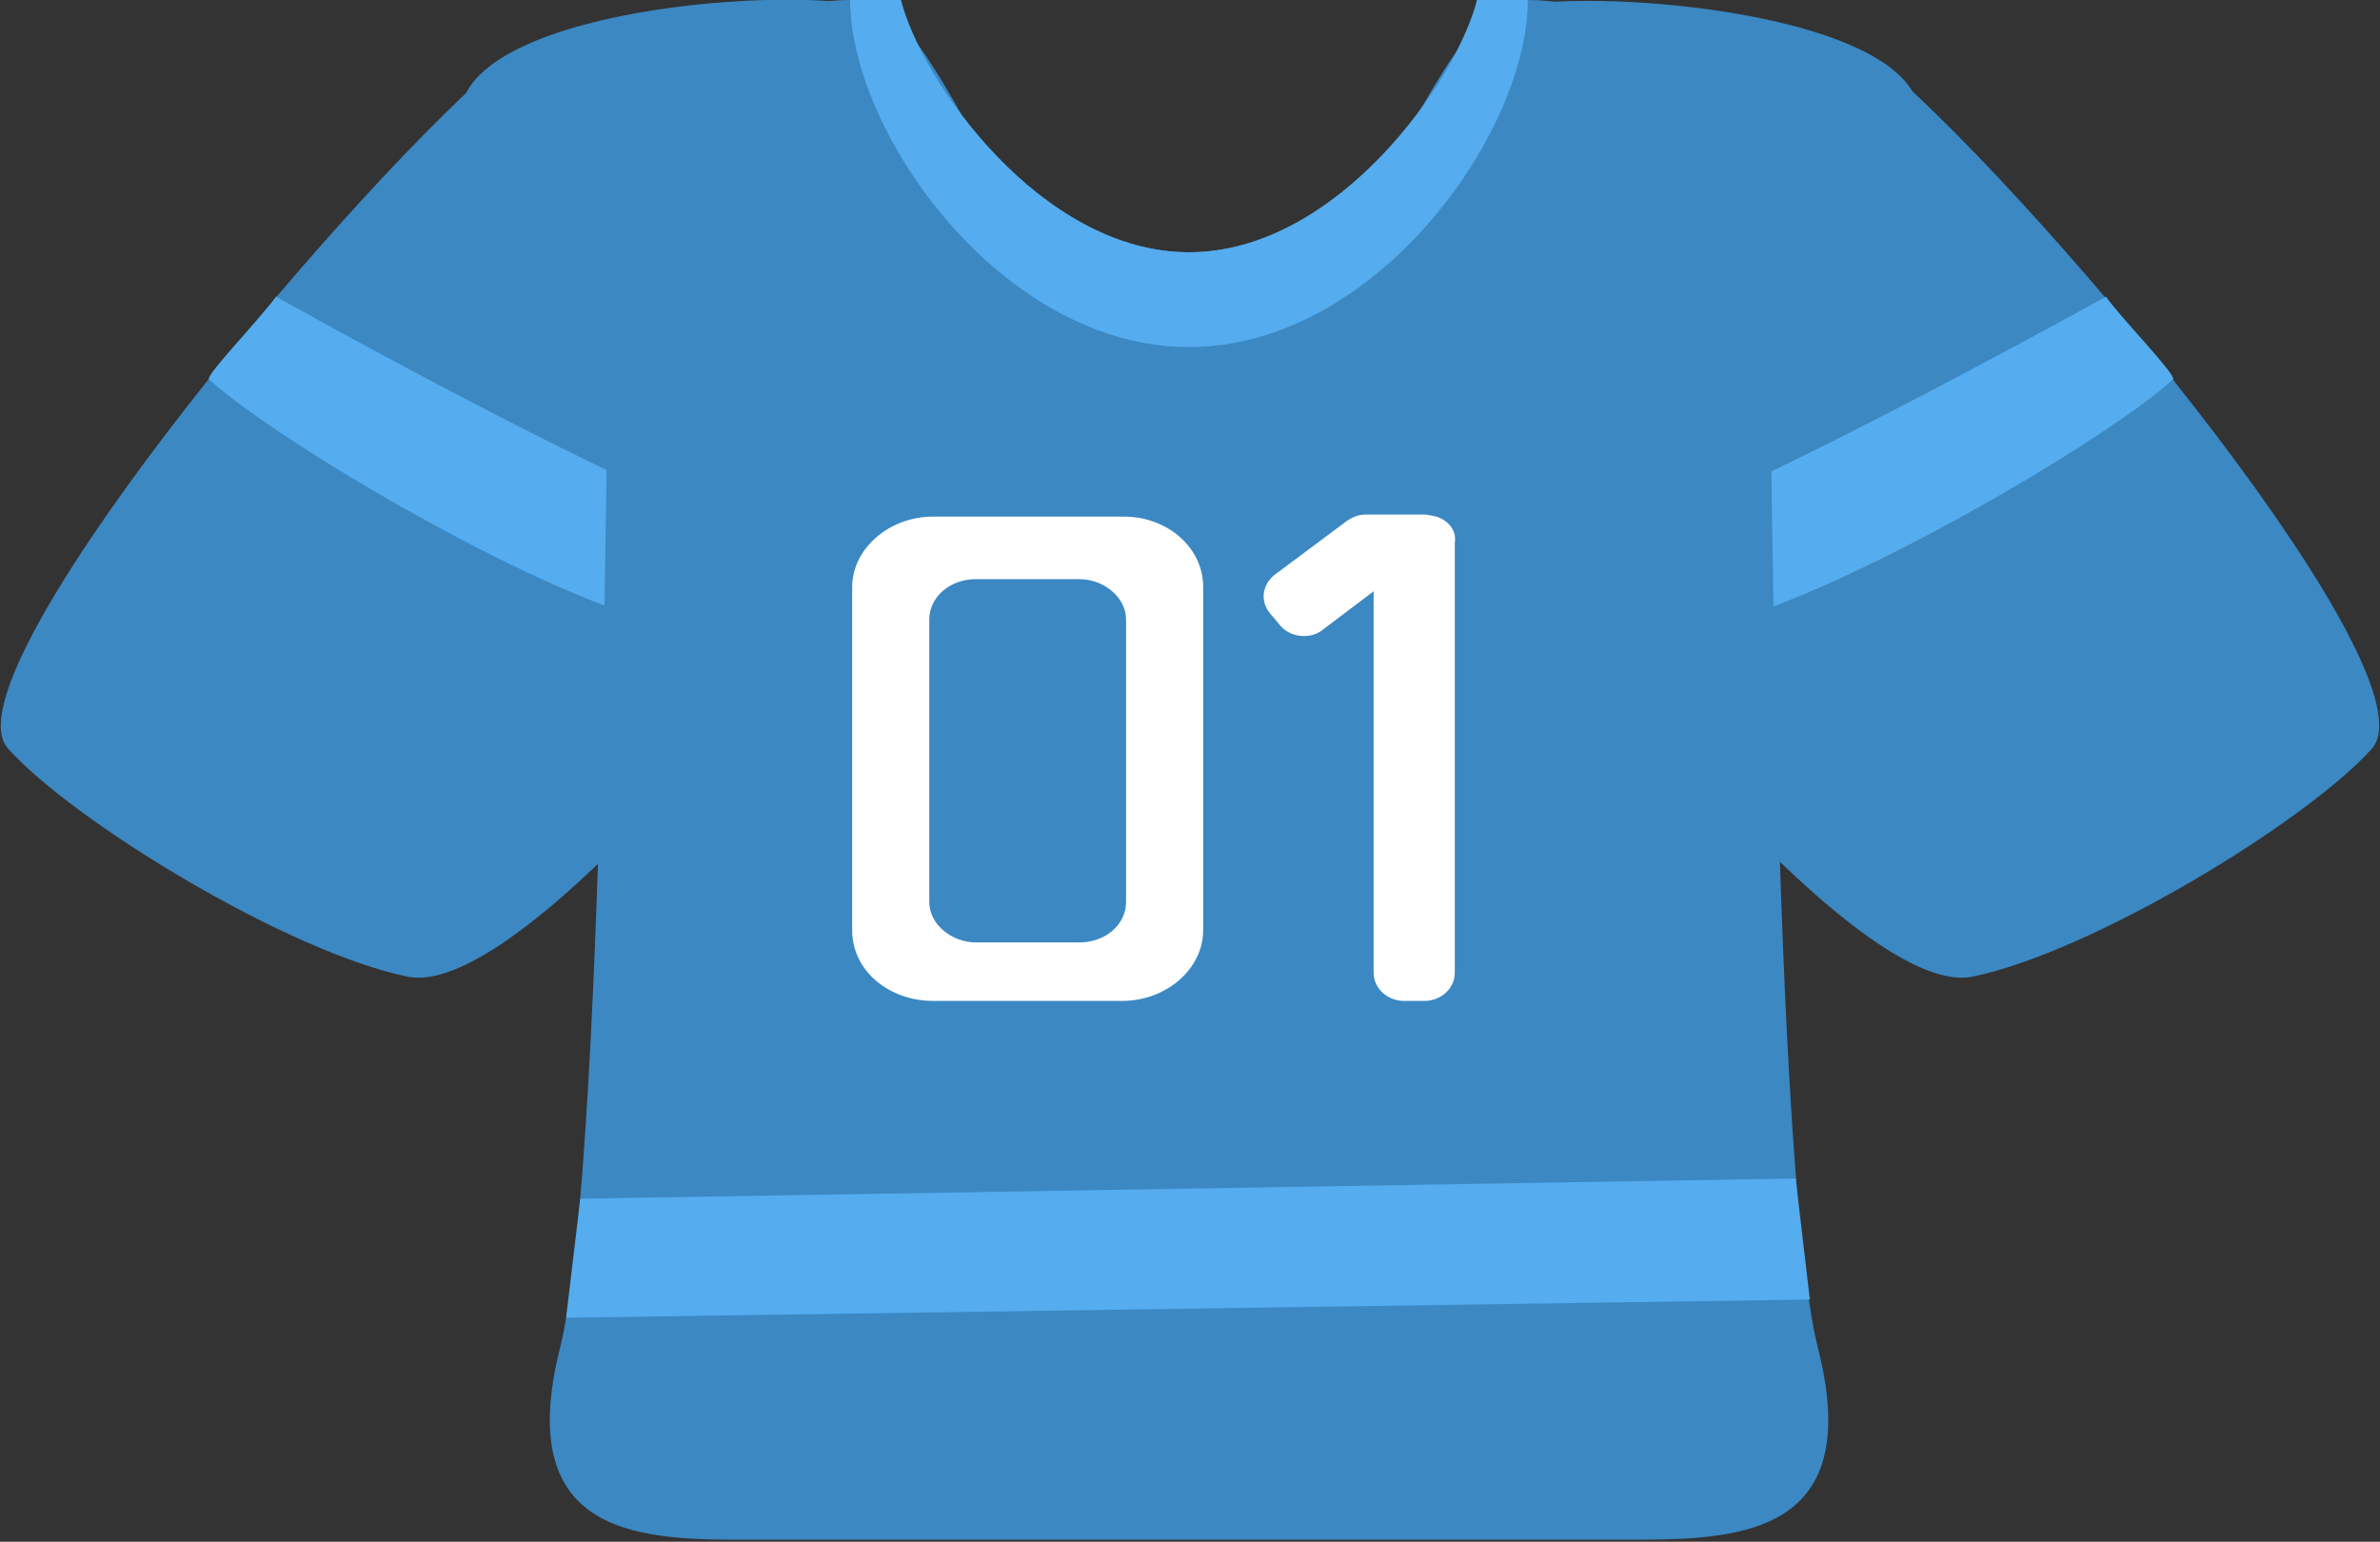 <?xml version="1.0" encoding="utf-8"?><svg width="142" height="92" viewBox="0 0 142 92" fill="none" xmlns="http://www.w3.org/2000/svg">
<rect x="0" y="0" width="142" height="92" fill="#333333" stroke="none"/>
<g clip-path="url(#clip0)">
<path d="M64.523 33.115C56.413 36.005 32.685 38.293 30.748 32.874C28.811 27.456 26.753 13.005 27.48 6.623C28.206 0.241 49.149 -1.084 52.902 0.723C56.534 2.408 69.971 31.189 64.523 33.115Z" fill="#3B88C3"/>
<path d="M29.538 3.974C19.49 12.764 -3.389 40.461 0.484 44.675C4.358 49.01 17.19 56.837 24.333 58.282C31.475 59.728 50.965 34.921 52.418 29.864C53.871 24.806 36.196 -1.806 29.538 3.974Z" fill="#3B88C3"/>
<path d="M16.464 17.702C15.859 18.665 12.227 22.398 12.469 22.639C16.706 26.492 32.928 36.005 40.07 37.33C42.128 37.691 45.033 36.005 48.423 33.356C39.586 30.105 27.964 24.084 16.464 17.702Z" fill="#55ACEE"/>
<path d="M89.098 0.722C92.73 -0.963 113.672 0.361 114.52 6.623C115.367 12.885 113.188 27.455 111.251 32.874C109.314 38.293 85.708 36.005 77.476 33.115C72.029 31.188 85.345 2.408 89.098 0.722Z" fill="#3B88C3"/>
<path d="M89.582 29.864C91.035 34.921 110.525 59.728 117.667 58.282C124.81 56.837 137.642 49.01 141.516 44.675C145.389 40.34 122.51 12.644 112.462 3.974C105.804 -1.806 88.129 24.806 89.582 29.864Z" fill="#3B88C3"/>
<path d="M93.698 33.356C97.088 36.005 99.993 37.812 102.051 37.33C109.194 35.885 125.415 26.492 129.652 22.639C129.894 22.398 126.263 18.665 125.657 17.702C114.036 24.084 102.414 30.105 93.698 33.356Z" fill="#55ACEE"/>
<path d="M91.156 0H88.13C86.919 4.817 79.777 15.052 70.94 15.052C62.102 15.052 54.96 4.817 53.749 0H50.723C44.307 0 36.317 5.178 36.317 11.44C36.317 11.44 36.317 68.88 33.412 80.44C30.506 92 38.617 91.88 44.912 91.88H96.967C103.383 91.88 111.373 91.88 108.467 80.44C105.562 69 105.562 11.44 105.562 11.44C105.562 5.178 97.572 0 91.156 0Z" fill="#3B88C3"/>
<path d="M70.94 20.712C82.077 20.712 91.156 7.948 91.156 0H88.13C86.919 4.817 79.777 15.052 70.94 15.052C62.102 15.052 54.96 4.817 53.75 0H50.723C50.723 7.948 59.802 20.712 70.94 20.712Z" fill="#55ACEE"/>
<path d="M34.622 71.529L107.136 70.325L107.983 77.55L33.775 78.634L34.622 71.529Z" fill="#55ACEE"/>
<path d="M67.065 30.827H55.686C53.023 30.827 50.844 32.754 50.844 35.042V55.513C50.844 57.921 53.023 59.728 55.686 59.728H66.944C69.608 59.728 71.787 57.801 71.787 55.513V35.042C71.787 32.633 69.608 30.827 67.065 30.827ZM67.186 53.827C67.186 55.152 65.976 56.236 64.402 56.236H58.228C56.776 56.236 55.444 55.152 55.444 53.827V36.968C55.444 35.644 56.654 34.56 58.228 34.56H64.402C65.855 34.56 67.186 35.644 67.186 36.968V53.827Z" fill="white"/>
<path d="M85.708 30.828L85.103 30.707H83.892H81.471C81.108 30.707 80.745 30.827 80.382 31.068L76.024 34.32C75.297 34.922 75.176 35.885 75.782 36.608L76.387 37.33C76.992 38.053 78.203 38.173 78.929 37.571L81.956 35.283V58.042C81.956 59.005 82.803 59.728 83.771 59.728H84.982C85.95 59.728 86.798 59.005 86.798 58.042V32.393C86.919 31.67 86.435 31.068 85.708 30.828Z" fill="white"/>
</g>
<defs>
<clipPath id="clip0">
<rect width="142" height="92" fill="white"/>
</clipPath>
</defs>
</svg>
